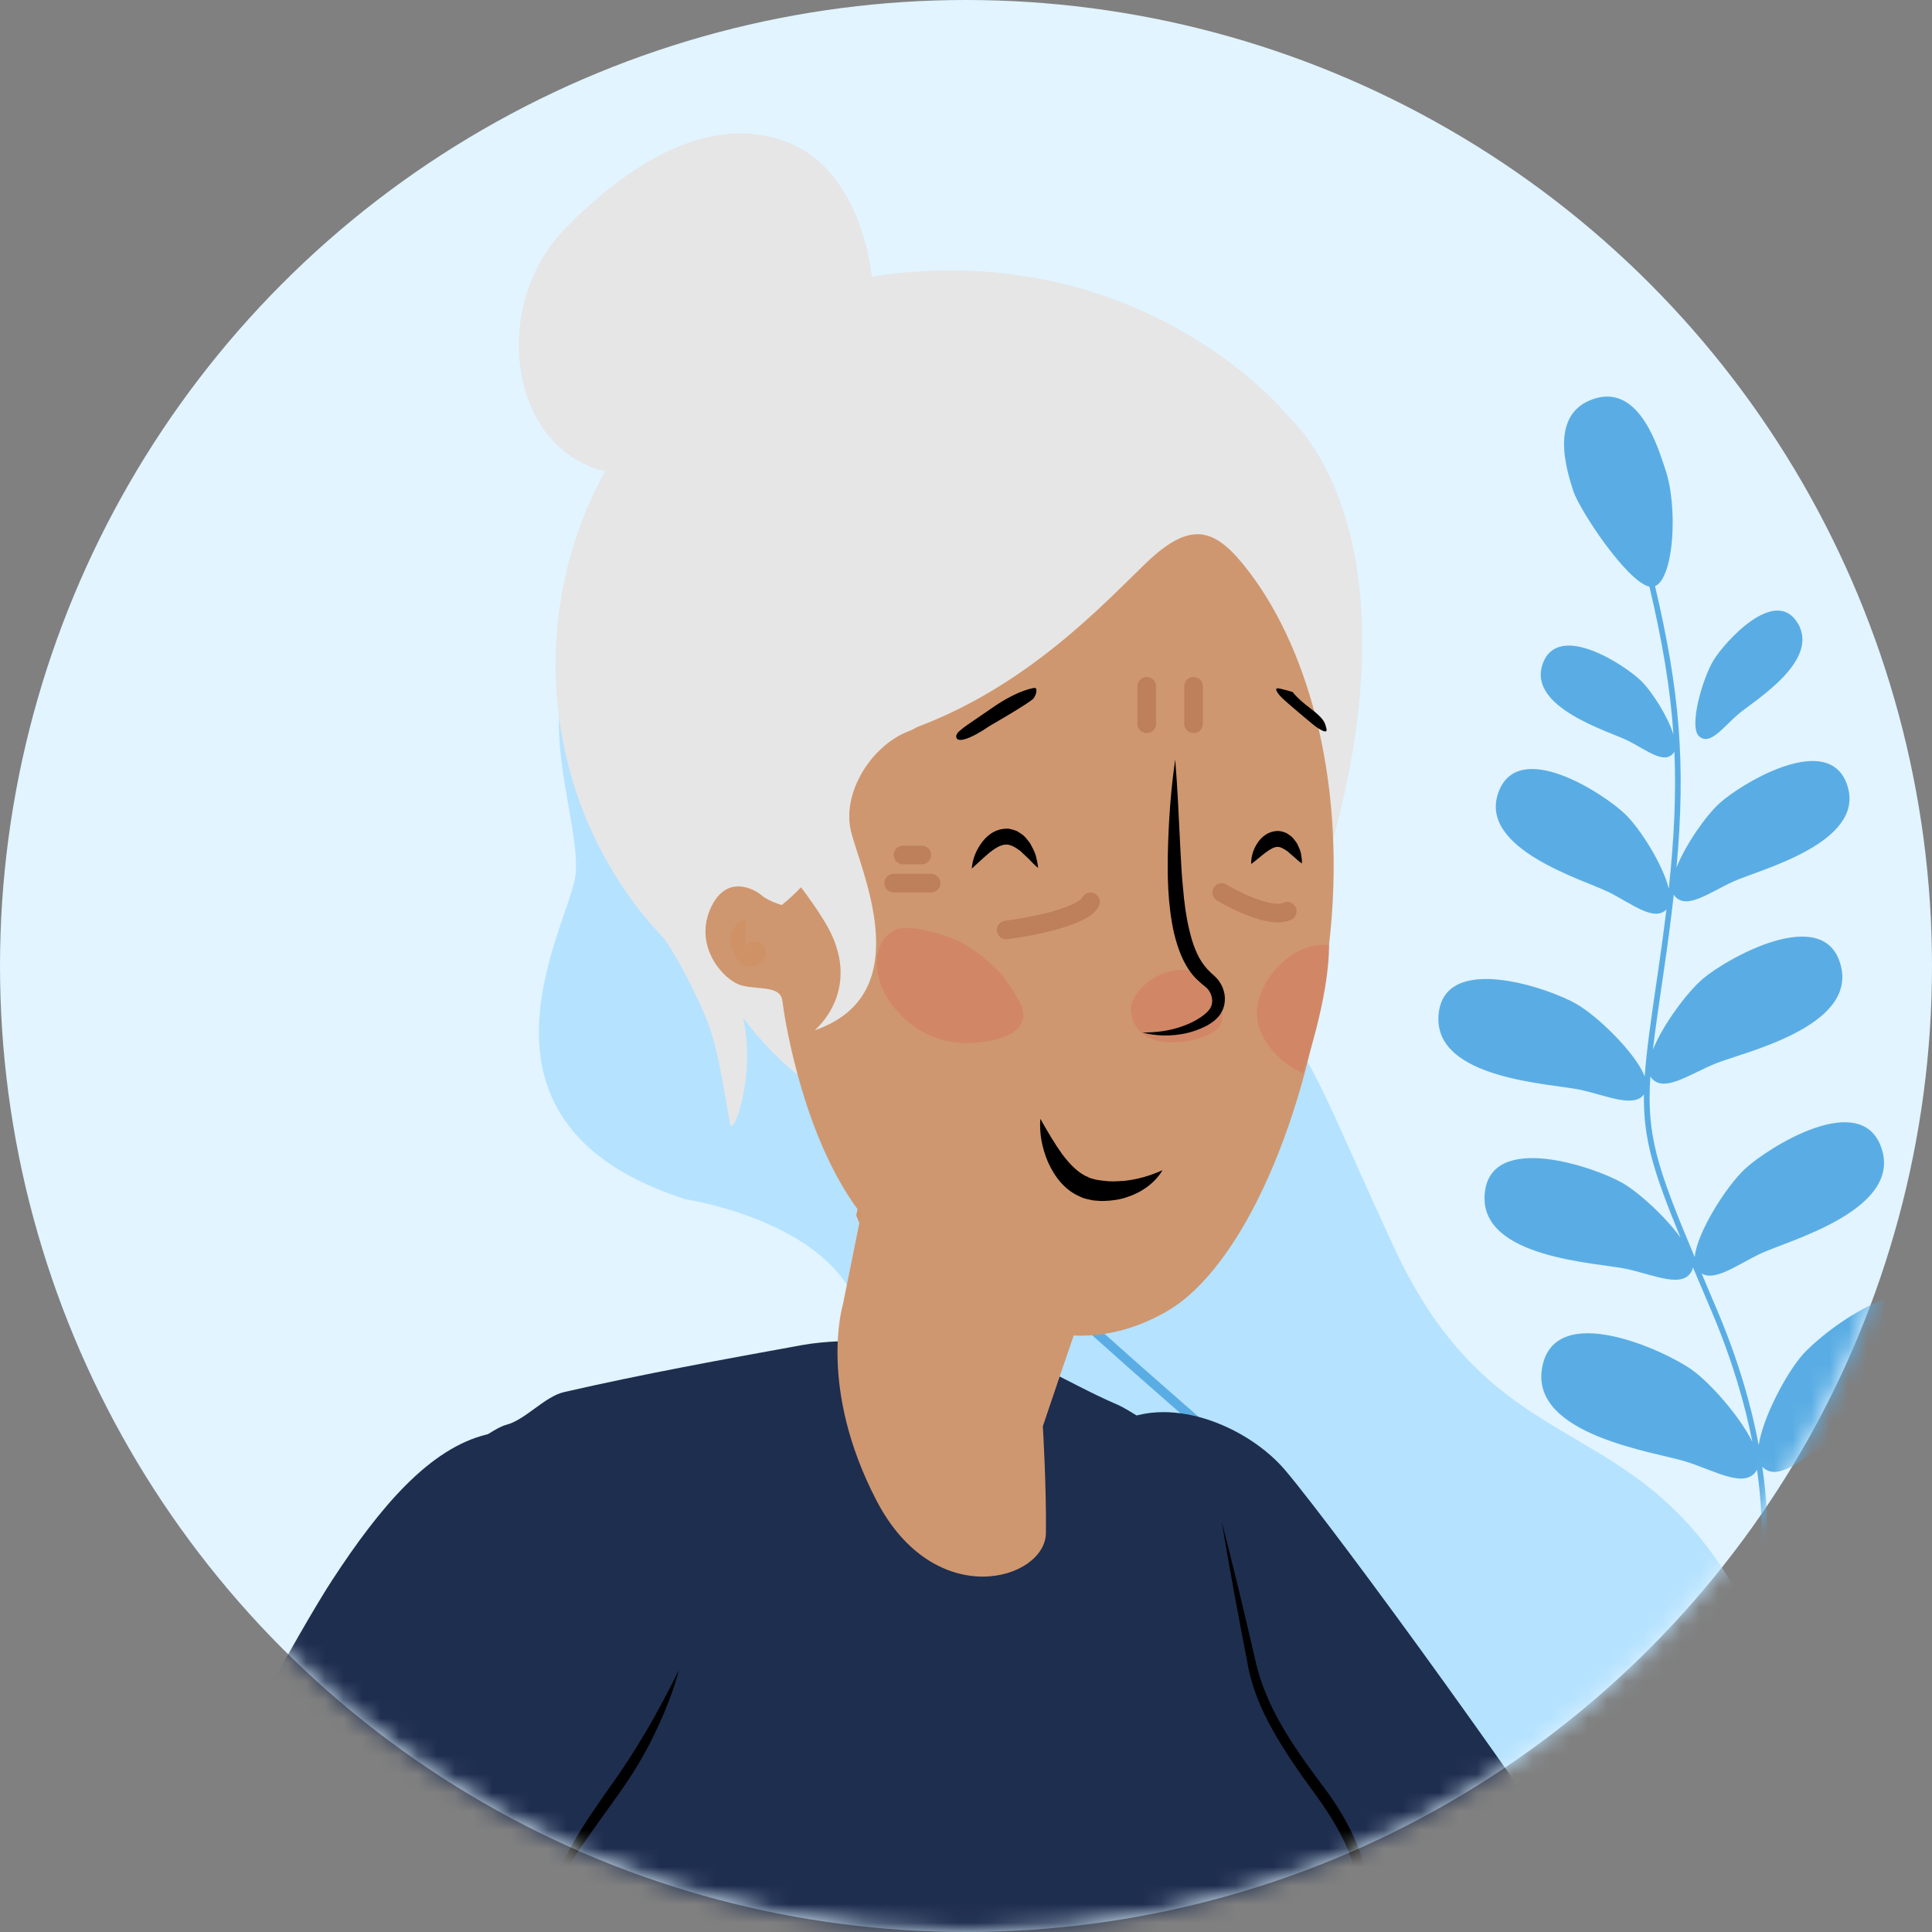 <svg width="104" height="104" viewBox="0 0 104 104" fill="none" xmlns="http://www.w3.org/2000/svg">
<rect x="0" y="0" width="104" height="104" fill="#808080" stroke="none"/>
<circle cx="52" cy="52" r="52" fill="#E1F4FF"/>
<mask id="mask0_1071_110115" style="mask-type:alpha" maskUnits="userSpaceOnUse" x="0" y="0" width="104" height="104">
<path d="M104 52C104 80.719 80.719 104 52 104C23.281 104 0 80.719 0 52C0 23.281 23.281 0 52 0C80.719 0 104 23.281 104 52Z" fill="#C4C4C4"/>
</mask>
<g mask="url(#mask0_1071_110115)">
<path fill-rule="evenodd" clip-rule="evenodd" d="M104.877 71.02C103.408 67.601 98.237 71.576 97.05 72.909C96.162 73.907 94.9 76.286 94.671 77.793C94.275 75.682 93.581 73.225 92.412 70.472L92.025 69.561C91.878 69.21 91.735 68.875 91.599 68.551C92.326 68.997 93.519 68.072 94.795 67.471C96.224 66.797 102.342 65.162 101.298 61.858C100.253 58.552 95.14 61.792 93.928 62.927C92.924 63.866 91.35 66.337 91.226 67.67C89.198 62.851 88.627 61.109 88.84 57.95C88.841 57.952 88.842 57.955 88.843 57.957C89.481 58.892 90.862 57.866 92.321 57.261C93.783 56.655 99.971 55.308 99.087 51.958C98.202 48.608 92.939 51.604 91.675 52.68C90.812 53.415 89.512 55.167 88.976 56.504C89.099 55.438 89.281 54.199 89.503 52.675L89.567 52.243C89.782 50.769 89.959 49.42 90.099 48.161C90.106 48.171 90.111 48.184 90.119 48.194C90.748 49.035 91.998 48.044 93.337 47.437C94.678 46.83 100.4 45.382 99.454 42.321C98.509 39.258 93.71 42.197 92.57 43.232C91.822 43.91 90.733 45.468 90.247 46.699C90.759 41.073 90.409 37.168 89.092 31.553C90.115 31.106 90.334 27.258 89.64 25.253C89.296 24.255 88.305 20.664 85.822 21.462C83.341 22.26 84.341 25.324 84.684 26.41C85.006 27.424 87.572 31.316 88.789 31.579C89.486 34.544 89.912 37.029 90.083 39.544C89.78 38.562 88.921 37.216 88.33 36.641C87.478 35.81 83.854 33.41 83.039 35.749C82.225 38.088 86.603 39.361 87.621 39.865C88.639 40.37 89.577 41.171 90.085 40.538C90.105 40.514 90.12 40.487 90.133 40.458C90.233 42.722 90.126 45.061 89.831 47.835C89.516 46.552 88.311 44.632 87.498 43.839C86.396 42.764 81.705 39.659 80.649 42.686C79.595 45.712 85.262 47.36 86.579 48.014C87.853 48.647 89.031 49.636 89.704 48.957C89.581 49.973 89.436 51.048 89.268 52.2L89.204 52.632C88.87 54.914 88.63 56.562 88.536 57.941C88.028 56.665 86.016 54.711 84.857 54.041C83.417 53.208 77.695 51.199 77.436 54.652C77.176 58.106 83.509 58.325 85.057 58.661C86.496 58.974 87.932 59.654 88.493 58.915C88.459 61.306 88.994 63.063 90.463 66.62C89.634 65.477 88.234 64.198 87.342 63.682C85.902 62.848 80.178 60.841 79.919 64.294C79.66 67.747 85.993 67.967 87.54 68.303C89.087 68.638 90.633 69.4 91.09 68.367C91.11 68.321 91.122 68.269 91.13 68.216C91.323 68.675 91.529 69.16 91.748 69.676L92.135 70.587C93.251 73.222 93.929 75.576 94.329 77.613C93.642 76.228 92.072 74.449 91.07 73.733C89.615 72.695 83.68 69.956 83.015 73.613C82.35 77.27 89.141 78.164 90.767 78.682C92.395 79.201 93.972 80.176 94.58 79.121C94.581 79.119 94.582 79.116 94.583 79.113C95.078 82.61 94.728 84.947 94.534 85.859C94.65 85.789 94.766 85.721 94.882 85.65C95.084 84.553 95.343 82.248 94.863 78.954C95.693 79.804 97.002 78.523 98.459 77.667C99.928 76.803 106.348 74.438 104.877 71.02Z" fill="#5AADE4"/>
<path fill-rule="evenodd" clip-rule="evenodd" d="M93.538 38.472C94.342 37.771 97.994 35.613 96.781 33.56C95.569 31.508 92.824 34.575 92.235 35.551C91.645 36.527 90.887 39.151 91.472 39.644C92.059 40.137 92.732 39.173 93.538 38.472Z" fill="#5AADE4"/>
<path fill-rule="evenodd" clip-rule="evenodd" d="M75.006 67.078C69.647 55.5 69.944 53.868 63.842 53.423C57.738 52.978 55.059 47.783 54.91 43.924C54.761 40.065 51.487 36.651 44.64 39.323C37.792 41.994 37.792 32.347 32.731 34.276C27.67 36.205 31.539 44.369 30.945 47.337C30.35 50.307 24.395 60.547 36.899 64.555C36.899 64.555 48.651 66.312 46.129 74.351C41.23 89.962 39.05 99.603 58.88 108.898C70.203 105.7 83.215 100.454 95.872 92.745C95.359 89.965 94.475 87.224 93.018 84.89C87.36 75.835 80.365 78.656 75.006 67.078Z" fill="#B5E2FF"/>
<path fill-rule="evenodd" clip-rule="evenodd" d="M72.553 103.138L72.543 103.138C72.405 103.132 72.297 103.016 72.302 102.878C72.31 102.693 72.928 84.279 64.34 76.775L64.168 76.623C55.25 68.831 44.151 59.132 39.406 48.193C39.35 48.065 39.409 47.918 39.536 47.863C39.662 47.81 39.811 47.867 39.866 47.993C44.566 58.829 55.618 68.487 64.498 76.247L64.672 76.397C73.439 84.059 72.811 102.709 72.803 102.898C72.797 103.033 72.687 103.138 72.553 103.138Z" fill="#5AADE4"/>
<path fill-rule="evenodd" clip-rule="evenodd" d="M119.594 88.656C119.419 86.139 117.237 84.24 114.72 84.415C113.367 84.508 112.196 85.186 111.426 86.179L111.422 86.176C111.422 86.176 103.999 96.008 99.929 100.909C95.86 105.812 85.223 117.064 85.223 117.064L85.225 117.066C84.65 117.689 84.19 118.435 83.894 119.287C82.743 122.603 84.499 126.225 87.815 127.376C90.363 128.26 93.086 127.425 94.736 125.488L94.741 125.492C94.741 125.492 98.021 121.723 103.204 113.975C107.373 107.743 118.772 91.604 118.772 91.604L118.771 91.603C119.355 90.774 119.67 89.747 119.594 88.656Z" fill="#CF976F"/>
<path fill-rule="evenodd" clip-rule="evenodd" d="M95.142 117.784L95.145 117.781L68.743 79.854C68.735 79.842 68.726 79.831 68.718 79.819L68.368 79.316L68.355 79.326C67.91 78.774 67.376 78.278 66.753 77.866C63.504 75.716 59.127 76.607 56.977 79.856C55.294 82.4 55.482 85.629 57.199 87.946L57.193 87.951L84.777 125.137L84.779 125.135C85.515 126.138 86.55 126.937 87.814 127.376C91.131 128.527 94.752 126.772 95.903 123.455C96.59 121.476 96.239 119.39 95.142 117.784Z" fill="#CF976F"/>
<path fill-rule="evenodd" clip-rule="evenodd" d="M110.874 86.962C110.874 86.962 103.501 95.16 98.208 101.057C93.032 106.824 84.515 115.949 84.515 115.949L84.521 115.954C84.255 116.245 84.009 116.56 83.786 116.895C83.761 116.932 83.737 116.972 83.712 117.011C83.499 117.344 83.303 117.692 83.138 118.065C81.42 121.973 83.195 126.535 87.102 128.253C87.463 128.413 87.832 128.531 88.2 128.632C88.272 128.651 88.342 128.671 88.413 128.688C88.772 128.775 89.132 128.836 89.493 128.87C89.555 128.876 89.618 128.878 89.68 128.882C90.04 128.907 90.4 128.911 90.756 128.886C90.772 128.885 90.79 128.886 90.807 128.884C91.178 128.855 91.546 128.793 91.907 128.711C91.964 128.698 92.021 128.686 92.078 128.672C92.438 128.582 92.79 128.47 93.133 128.33C93.159 128.32 93.185 128.307 93.211 128.295C93.561 128.148 93.9 127.977 94.225 127.78L94.252 127.765C94.581 127.565 94.89 127.336 95.187 127.087C95.217 127.061 95.249 127.035 95.279 127.007C95.574 126.752 95.854 126.476 96.11 126.174C96.114 126.176 100.36 121.756 106.377 112.148C111.244 104.376 118.198 93.012 118.198 93.012L110.874 86.962Z" fill="#1E2E4F"/>
<path fill-rule="evenodd" clip-rule="evenodd" d="M96.425 116.485C96.425 116.485 92.23 112.108 88.679 106.499C83.115 97.713 71.931 82.392 69.187 79.148C67.177 76.771 62.774 74.892 59.801 76.801C57.91 78.015 56.528 79.957 56.183 81.592C55.522 84.719 57.249 88.495 59.662 92.454C62.943 97.84 79.975 120.374 83.578 125.127C84.372 126.465 85.57 127.579 87.103 128.253C91.011 129.971 95.573 128.196 97.291 124.288C98.457 121.637 98.011 118.688 96.387 116.526C96.4 116.512 96.411 116.5 96.425 116.485Z" fill="#1E2E4F"/>
<path fill-rule="evenodd" clip-rule="evenodd" d="M28.447 78.076C25.426 77.651 22.592 79.211 21.24 81.757L21.233 81.754L-0.461 122.657L-0.459 122.658C-1.048 123.754 -1.323 125.032 -1.176 126.363C-0.787 129.851 2.356 132.365 5.845 131.976C7.927 131.744 9.659 130.53 10.637 128.848L10.64 128.85L33.512 88.694C33.519 88.682 33.526 88.67 33.533 88.658L33.837 88.126L33.822 88.118C34.129 87.478 34.346 86.783 34.45 86.043C34.992 82.185 32.304 78.618 28.447 78.076Z" fill="#CF976F"/>
<path fill-rule="evenodd" clip-rule="evenodd" d="M26.222 77.213C23.115 77.959 20.446 81.139 17.907 85.019C14.268 90.576 -0.002 118.091 -1.68 121.33C-1.706 121.378 -1.729 121.425 -1.754 121.474C-1.808 121.577 -1.845 121.65 -1.845 121.65C-1.845 121.65 -1.847 121.659 -1.847 121.675C-2.442 122.928 -2.715 124.353 -2.55 125.833C-2.078 130.078 1.745 133.135 5.988 132.662C8.649 132.366 10.828 130.744 11.978 128.535C11.984 128.537 11.989 128.539 11.995 128.54C11.995 128.54 15.421 121.845 19.325 116.477C25.459 108.043 34.041 96.702 34.512 94.129C35.282 89.919 37.816 81.975 32.101 78.422C30.194 77.236 27.847 76.822 26.222 77.213Z" fill="#1E2E4F"/>
<path fill-rule="evenodd" clip-rule="evenodd" d="M69.044 131.356C68.619 129.767 67.91 129.535 67.134 127.639C66.368 125.766 67.746 120.622 68.081 118.625C68.565 115.731 70.586 111.68 71.701 108.967C72.585 106.812 73.686 104.587 73.394 102.277C73.022 99.336 70.541 97.189 68.975 94.671C66.383 90.507 70.52 87.405 68.702 82.848C68.37 82.016 67.937 81.177 67.142 80.442C66.29 79.654 61.241 76.08 60.174 75.623C57.033 74.278 55.031 72.618 51.621 72.404C49.204 72.252 45.575 71.973 43.192 72.404C38.903 73.183 34.611 73.961 30.361 74.937C29.319 75.176 28.281 76.435 27.245 76.7C26.534 76.883 24.848 78.224 24.184 78.701C23.063 79.505 24.622 83.182 24.887 84.391C26.329 90.953 28.367 97.376 29.731 103.956C31.094 110.534 34.191 121.611 32.879 128.2C32.383 130.693 31.685 131.742 33.251 133.742C34.022 134.726 35.209 135.283 36.382 135.715C41.124 137.458 43.854 137.715 48.906 137.654C54 137.595 57.876 137.229 62.943 136.714C63.996 136.606 65.376 136.66 66.474 136.031C68.82 134.688 69.714 133.861 69.044 131.356Z" fill="#1E2E4F"/>
<path fill-rule="evenodd" clip-rule="evenodd" d="M65.769 81.931C66.413 84.406 67.002 86.89 67.576 89.377C68.114 91.844 69.585 93.963 71.099 95.992C72.659 98.005 73.922 100.526 73.757 103.201C73.711 104.544 73.122 105.767 72.578 106.91C72.01 108.064 71.361 109.17 70.668 110.247L70.671 110.243C70.377 110.794 70.115 111.37 69.901 111.965C70.058 111.351 70.271 110.754 70.537 110.175L70.54 110.169C71.151 109.052 71.72 107.909 72.246 106.754C72.746 105.587 73.238 104.415 73.243 103.177C73.298 101.938 73.034 100.704 72.552 99.56C72.072 98.406 71.375 97.364 70.624 96.344C69.867 95.308 69.135 94.247 68.502 93.116C67.868 91.993 67.355 90.753 67.143 89.477C66.657 86.965 66.186 84.453 65.769 81.931Z" fill="black"/>
<path fill-rule="evenodd" clip-rule="evenodd" d="M29.193 102.699C29.623 101.538 30.17 100.422 30.78 99.343C31.38 98.251 32.102 97.24 32.802 96.234C33.529 95.238 34.175 94.213 34.802 93.16C35.423 92.106 35.986 91.016 36.544 89.911C36.222 91.108 35.757 92.263 35.213 93.381C34.675 94.499 34.017 95.572 33.302 96.576C32.581 97.583 31.858 98.57 31.175 99.586C30.49 100.602 29.846 101.648 29.193 102.699Z" fill="black"/>
<path fill-rule="evenodd" clip-rule="evenodd" d="M69.243 22.289C69.241 22.285 69.237 22.28 69.236 22.276C69.208 22.246 62.637 14.233 50.442 14.571C49.245 14.604 48.072 14.696 46.931 14.904C46.86 14.216 46.23 9.318 42.591 7.742C38.675 6.047 34.222 8.363 30.338 12.396C26.453 16.428 27.335 24.041 32.503 25.358L32.618 25.275C30.878 28.403 29.887 32.025 29.908 35.886C29.935 40.86 31.631 45.424 34.446 49.024L34.445 49.024C34.447 49.025 34.448 49.027 34.45 49.028C34.864 49.559 35.309 50.063 35.77 50.55C36.678 51.882 37.497 53.603 37.968 54.708C38.663 56.337 38.937 58.553 39.296 60.472C39.456 61.328 40.727 57.804 39.994 54.787C42.402 57.954 45.236 59.758 47.052 59.935C66.36 61.817 70.045 51.263 71.629 45.663C75.107 33.366 72.725 25.666 69.243 22.289Z" fill="#E6E6E6"/>
<path fill-rule="evenodd" clip-rule="evenodd" d="M46.09 65.43C50.447 75.813 55.149 76.518 56.105 76.797C56.105 76.794 56.104 76.785 56.104 76.785L58.197 70.727L46.453 63.681L46.09 65.43Z" fill="#CF9267"/>
<path fill-rule="evenodd" clip-rule="evenodd" d="M67.265 30.816C65.484 28.468 64.193 27.896 61.674 30.325C59.366 32.55 55.339 36.903 49.366 39.136C49.241 39.216 49.103 39.288 48.945 39.348C46.926 40.106 45.325 42.642 45.8 44.708C46.276 46.773 49.541 53.507 43.852 55.46C43.852 55.46 46.606 53.231 44.385 49.602C43.953 48.897 43.524 48.302 43.118 47.762C42.81 48.088 42.468 48.408 42.083 48.717C42.083 48.717 41.372 48.52 40.985 48.185C40.599 47.851 39.028 46.995 38.204 49.004C37.381 51.013 38.968 52.776 39.895 53.038C40.821 53.3 42.013 53.023 42.117 53.886C42.202 54.589 43.037 60.281 45.673 64.377C46.281 65.323 46.985 66.183 47.797 66.878C52.977 71.302 57.785 73.48 62.811 70.59C66.809 68.292 70.452 60.242 71.541 50.871C72.52 42.456 70.544 35.139 67.265 30.816Z" fill="#CF976F"/>
<path fill-rule="evenodd" clip-rule="evenodd" d="M55.684 37.032C55.684 37.032 54.843 37.102 53.374 38.128C51.904 39.154 51.409 39.399 51.479 39.694C51.549 39.989 52.188 39.818 53.294 39.066C53.294 39.066 55.463 37.819 55.637 37.594C55.81 37.37 55.855 37.001 55.684 37.032Z" fill="black"/>
<path fill-rule="evenodd" clip-rule="evenodd" d="M69.589 37.252C69.589 37.252 68.987 37.07 68.788 37.052C68.59 37.034 68.729 37.323 69.143 37.692C69.556 38.06 70.742 39.068 70.914 39.176C71.087 39.283 71.483 39.539 71.401 39.218C71.319 38.898 71.299 38.711 70.531 38.127C69.764 37.544 69.589 37.252 69.589 37.252Z" fill="black"/>
<path fill-rule="evenodd" clip-rule="evenodd" d="M71.541 50.871C71.541 50.871 70.425 50.708 69.354 51.531C68.283 52.355 67.165 53.994 67.889 55.598C68.613 57.203 70.146 57.765 70.146 57.765C70.146 57.765 71.553 53.757 71.541 50.871Z" fill="#D18765"/>
<path fill-rule="evenodd" clip-rule="evenodd" d="M65.439 53.265C65.439 53.265 64.683 52.039 63.298 52.226C61.915 52.413 61.066 53.468 60.909 54.041C60.752 54.615 61.056 55.692 62.253 56.013C63.45 56.334 65.255 55.844 65.668 55.232C66.08 54.619 65.439 53.265 65.439 53.265Z" fill="#D18765"/>
<path fill-rule="evenodd" clip-rule="evenodd" d="M53.971 52.507C53.971 52.507 52.672 51.082 51.424 50.579C50.176 50.076 48.876 49.798 48.243 50.037C47.609 50.276 46.92 51.166 47.308 52.676C47.696 54.185 49.577 56.35 52.403 56.139C55.229 55.928 55.265 54.752 54.965 54.103C54.666 53.453 53.971 52.507 53.971 52.507Z" fill="#D18765"/>
<path d="M54.162 50.061C55.507 49.892 58.299 49.354 58.702 48.547" stroke="#BD805A" stroke-linecap="round"/>
<path d="M65.764 48.043C66.605 48.547 68.488 49.455 69.295 49.052M61.728 38.962L61.728 36.944M64.25 38.962L64.25 36.944M49.621 46.025L48.612 46.025M48.107 47.538L50.125 47.538" stroke="#BD805A" stroke-linecap="round"/>
<path fill-rule="evenodd" clip-rule="evenodd" d="M63.262 40.881C63.387 42.432 63.455 43.976 63.53 45.516C63.575 46.286 63.602 47.052 63.682 47.806C63.747 48.562 63.841 49.313 64.015 50.032C64.178 50.749 64.418 51.448 64.828 51.977C64.929 52.11 65.043 52.231 65.171 52.353L65.384 52.546C65.468 52.622 65.56 52.723 65.627 52.822C65.91 53.219 66.024 53.749 65.864 54.237C65.786 54.477 65.643 54.69 65.471 54.851C65.302 55.008 65.126 55.122 64.943 55.222C64.576 55.412 64.196 55.547 63.808 55.63C63.03 55.791 62.231 55.778 61.488 55.578C62.254 55.589 63.005 55.483 63.695 55.227C64.041 55.104 64.369 54.94 64.66 54.741C64.954 54.533 65.186 54.312 65.234 54.049C65.294 53.789 65.208 53.489 65.037 53.27C64.992 53.213 64.952 53.173 64.891 53.123L64.668 52.942C64.51 52.807 64.353 52.657 64.212 52.491C63.656 51.813 63.39 51.005 63.197 50.228C62.849 48.655 62.83 47.071 62.876 45.523C62.924 43.969 63.039 42.421 63.262 40.881Z" fill="black"/>
<path fill-rule="evenodd" clip-rule="evenodd" d="M52.31 46.759C52.346 46.288 52.511 45.848 52.78 45.452C53.041 45.067 53.458 44.661 54.081 44.612C54.157 44.609 54.233 44.604 54.307 44.609L54.525 44.663C54.596 44.686 54.671 44.705 54.736 44.734L54.912 44.846C55.163 44.989 55.297 45.202 55.454 45.397C55.57 45.607 55.678 45.821 55.753 46.039C55.809 46.267 55.864 46.49 55.882 46.723C55.696 46.572 55.547 46.412 55.399 46.257C55.251 46.105 55.09 45.976 54.957 45.833C54.648 45.595 54.371 45.443 54.13 45.465C53.883 45.471 53.572 45.652 53.264 45.899C52.958 46.15 52.656 46.449 52.31 46.759Z" fill="black"/>
<path fill-rule="evenodd" clip-rule="evenodd" d="M67.352 46.51C67.342 46.129 67.449 45.771 67.648 45.445C67.84 45.13 68.169 44.782 68.7 44.736C68.831 44.721 68.956 44.742 69.078 44.783C69.206 44.813 69.306 44.872 69.397 44.942C69.603 45.068 69.701 45.241 69.822 45.405C69.906 45.576 69.983 45.751 70.029 45.928C70.06 46.114 70.091 46.294 70.084 46.483C69.921 46.374 69.797 46.256 69.674 46.143C69.552 46.03 69.422 45.94 69.318 45.833C69.075 45.664 68.885 45.572 68.75 45.59C68.609 45.588 68.38 45.706 68.138 45.885C67.899 46.066 67.653 46.286 67.352 46.51Z" fill="black"/>
<path fill-rule="evenodd" clip-rule="evenodd" d="M40.14 49.511C40.14 49.511 39.326 49.696 39.326 50.588C39.363 51.777 40.399 52.595 41.176 51.554C41.509 50.849 40.436 50.328 40.14 50.96" fill="#CF9267"/>
<path fill-rule="evenodd" clip-rule="evenodd" d="M56.002 60.225C56.389 60.912 56.765 61.554 57.176 62.127C57.596 62.689 58.068 63.167 58.597 63.376C58.723 63.45 58.867 63.457 59.002 63.504C59.161 63.527 59.33 63.559 59.494 63.568C59.827 63.616 60.159 63.585 60.5 63.567C61.179 63.498 61.87 63.313 62.581 62.991C62.172 63.679 61.469 64.178 60.688 64.435C60.299 64.573 59.881 64.633 59.465 64.647C59.255 64.661 59.052 64.632 58.84 64.618C58.615 64.563 58.378 64.535 58.17 64.429C57.291 64.067 56.752 63.303 56.42 62.57C56.098 61.818 55.939 61.022 56.002 60.225Z" fill="black"/>
<path fill-rule="evenodd" clip-rule="evenodd" d="M46.693 63.681L45.371 70.236C45.371 70.236 44.017 74.668 47.172 80.756C50.328 86.843 56.272 85.046 56.302 82.525C56.332 80.004 56.136 76.778 56.136 76.778L58.198 70.651L46.693 63.681Z" fill="#CF976F"/>
</g>
</svg>
